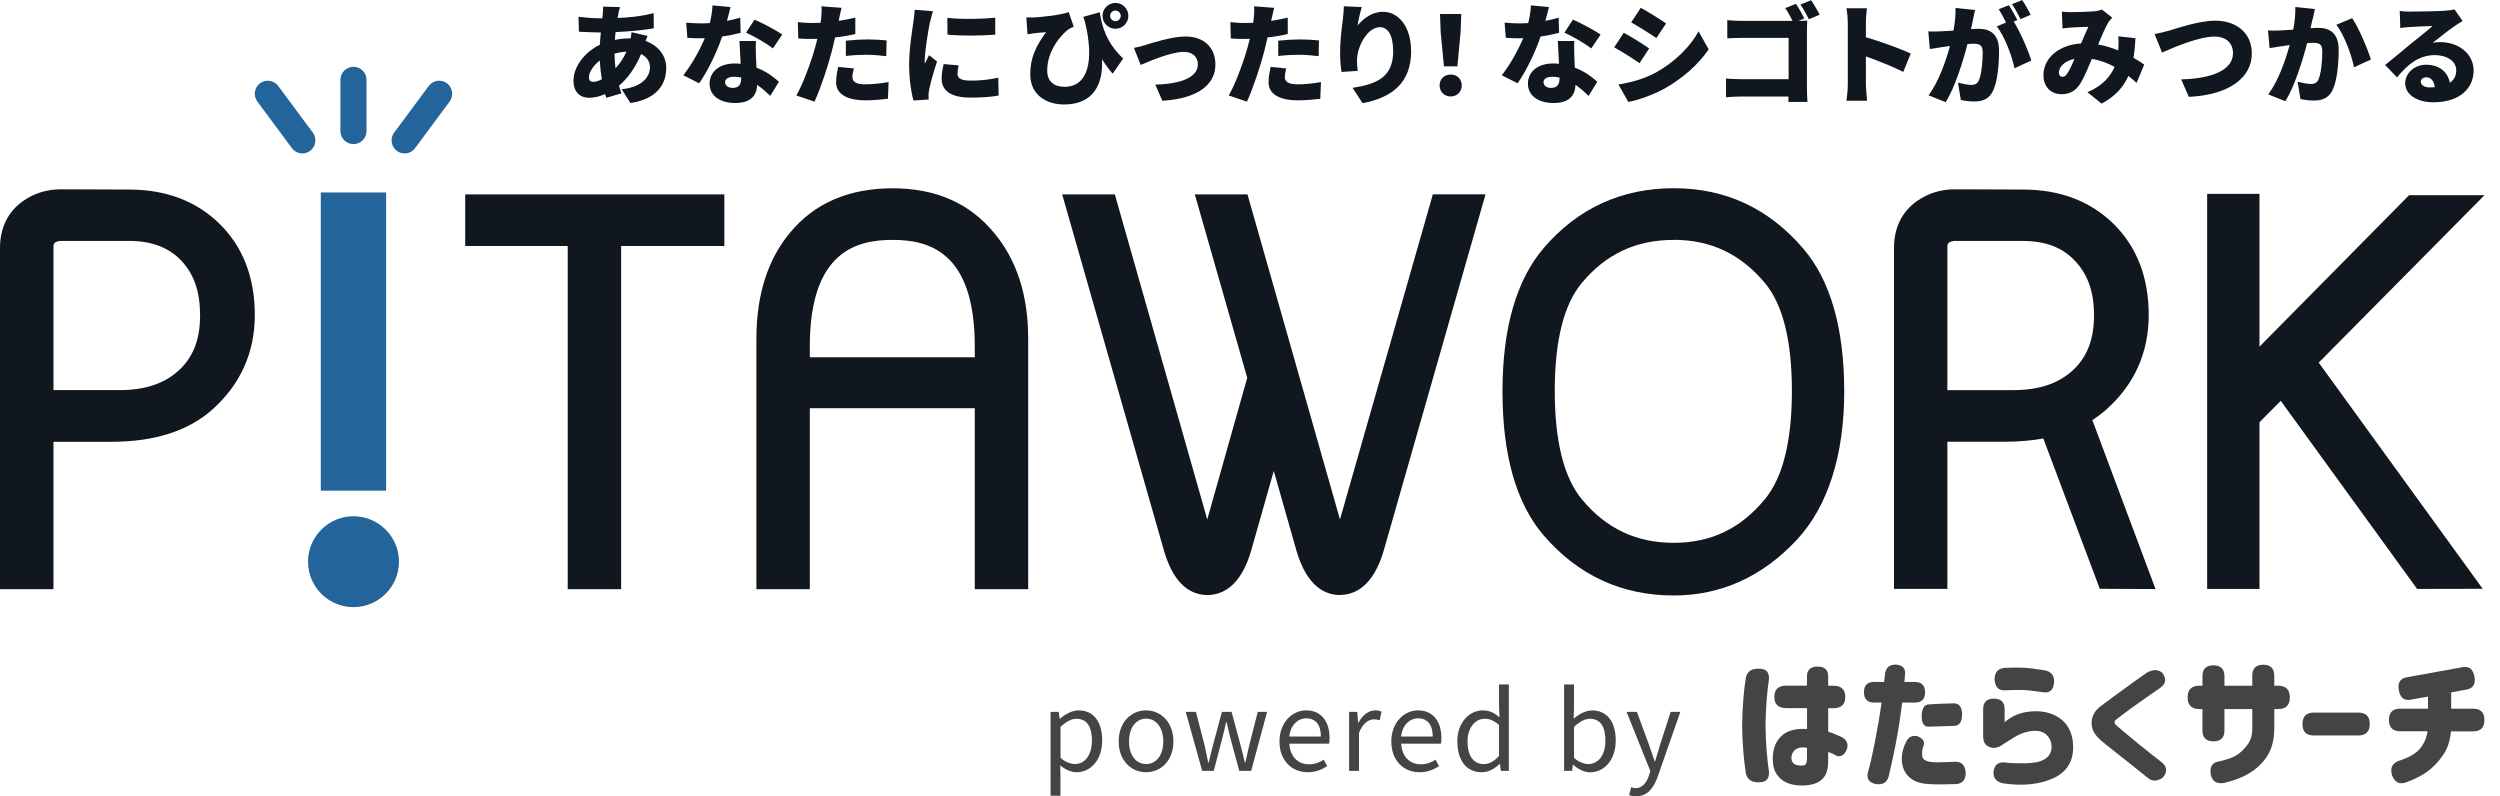 <svg width="135" height="43" viewBox="0 0 135 43" fill="none" xmlns="http://www.w3.org/2000/svg">
<g clip-path="url(#clip0_155_1156)">
<path d="M0 31.817V13.388C0 12.307 0.429 11.431 1.245 10.855C1.846 10.433 2.533 10.222 3.291 10.222L6.973 10.236C8.973 10.236 10.622 10.866 11.874 12.104C13.127 13.345 13.76 14.994 13.76 17.012C13.76 19.03 12.991 20.747 11.477 22.107C10.178 23.269 8.347 23.856 6.028 23.856H2.887V31.817H0ZM6.454 21.066C7.81 21.066 8.848 20.726 9.624 20.028C10.422 19.316 10.805 18.339 10.805 17.037C10.805 15.735 10.475 14.815 9.803 14.089C9.119 13.363 8.189 13.009 6.962 13.009H3.234C2.887 13.069 2.887 13.173 2.887 13.37V21.062H6.454V21.066Z" fill="#11171E"/>
<path d="M30.657 31.816V13.284H25.122V10.497H39.115V13.284H33.541V31.816H30.657Z" fill="#11171E"/>
<path d="M52.638 31.816V22.042H43.73V31.816H40.846V18.274C40.846 15.935 41.454 14.017 42.657 12.568C43.969 10.976 45.834 10.168 48.198 10.168C50.563 10.168 52.381 10.987 53.701 12.6C54.91 14.053 55.522 15.963 55.522 18.274V31.816H52.638ZM52.638 19.294V18.697C52.638 13.548 50.105 12.954 48.198 12.954C46.291 12.954 43.73 13.548 43.73 18.697V19.294H52.638Z" fill="#11171E"/>
<path d="M72.355 32.131C71.6 32.131 70.577 31.712 70.004 29.723L68.784 25.43L67.568 29.716C66.995 31.712 65.962 32.131 65.196 32.131C64.43 32.131 63.421 31.712 62.849 29.716L57.357 10.497H60.201L65.192 28.052L67.35 20.4L64.52 10.497H67.364L72.358 28.049L77.374 10.493H80.219L74.727 29.712C74.151 31.709 73.117 32.127 72.351 32.127L72.355 32.131Z" fill="#11171E"/>
<path d="M90.379 32.156C87.567 32.156 85.202 31.061 83.349 28.9C81.879 27.187 81.134 24.575 81.134 21.14C81.134 17.706 81.889 15.101 83.374 13.377C85.209 11.245 87.567 10.164 90.379 10.164C93.191 10.164 95.52 11.259 97.373 13.42C98.844 15.133 99.588 17.731 99.588 21.14C99.588 24.55 98.722 27.337 97.016 29.162C95.155 31.151 92.923 32.156 90.379 32.156ZM90.379 12.955C88.347 12.955 86.723 13.713 85.42 15.277C84.447 16.436 83.957 18.4 83.957 21.112C83.957 23.824 84.451 25.795 85.42 26.961C86.733 28.543 88.354 29.312 90.379 29.312C92.404 29.312 94 28.539 95.309 26.951C96.272 25.784 96.762 23.82 96.762 21.112C96.762 18.403 96.275 16.446 95.309 15.287C93.996 13.717 92.383 12.951 90.376 12.951L90.379 12.955Z" fill="#11171E"/>
<path d="M113.387 31.791L110.339 23.677C109.713 23.792 109.029 23.853 108.303 23.853H105.158V31.799H102.275V13.384C102.275 12.304 102.704 11.427 103.52 10.855C104.121 10.433 104.808 10.222 105.563 10.222L109.244 10.236C111.244 10.236 112.893 10.866 114.146 12.104C115.398 13.345 116.031 14.994 116.031 17.012C116.031 19.03 115.262 20.758 113.748 22.107C113.519 22.311 113.265 22.504 112.986 22.683L116.399 31.809L113.387 31.795V31.791ZM108.725 21.066C110.081 21.066 111.119 20.726 111.895 20.028C112.693 19.316 113.076 18.339 113.076 17.037C113.076 15.735 112.739 14.823 112.049 14.086C111.373 13.363 110.453 13.012 109.233 13.012H105.505C105.158 13.073 105.158 13.177 105.158 13.374V21.066H108.725Z" fill="#11171E"/>
<path d="M123.161 21.645L122.013 22.8V31.802H119.186V10.468H122.013V18.718L130.091 10.54H134.163L125.211 19.581L134.066 31.795L130.524 31.802L123.161 21.645Z" fill="#11171E"/>
<path d="M15.026 4.644C14.797 4.332 14.357 4.264 14.042 4.497C13.731 4.729 13.667 5.169 13.896 5.481L15.763 7.999C15.899 8.185 16.114 8.286 16.328 8.286C16.475 8.286 16.622 8.239 16.747 8.146C17.058 7.914 17.123 7.473 16.894 7.162L15.026 4.644Z" fill="#23649A"/>
<path d="M24.135 4.497C23.82 4.264 23.384 4.332 23.151 4.644L21.284 7.162C21.051 7.473 21.119 7.914 21.43 8.146C21.555 8.239 21.702 8.286 21.849 8.286C22.064 8.286 22.275 8.185 22.414 7.999L24.282 5.481C24.514 5.169 24.446 4.729 24.135 4.497Z" fill="#23649A"/>
<path d="M19.087 3.606C18.701 3.606 18.382 3.921 18.382 4.311V7.077C18.382 7.463 18.697 7.782 19.087 7.782C19.477 7.782 19.792 7.467 19.792 7.077V4.311C19.792 3.925 19.477 3.606 19.087 3.606Z" fill="#23649A"/>
<path d="M20.851 10.393H17.323V26.496H20.851V10.393Z" fill="#23649A"/>
<path d="M19.087 32.785C17.731 32.785 16.633 31.684 16.633 30.331C16.633 28.979 17.735 27.877 19.087 27.877C20.439 27.877 21.545 28.979 21.545 30.331C21.545 31.684 20.443 32.785 19.087 32.785Z" fill="#23649A"/>
<path d="M33.398 0.723C33.38 0.798 33.362 0.887 33.351 0.97C34.041 0.945 34.635 0.877 35.297 0.712L35.304 1.528C34.754 1.628 33.966 1.703 33.24 1.732L33.204 2.154C33.462 2.1 33.745 2.072 34.02 2.072H34.056C34.081 1.95 34.095 1.821 34.102 1.739L34.965 1.943C34.94 2 34.9 2.107 34.864 2.211C35.519 2.451 35.977 2.973 35.977 3.671C35.977 4.497 35.526 5.342 34.041 5.563L33.573 4.819C34.746 4.69 35.097 4.104 35.097 3.628C35.097 3.327 34.932 3.066 34.617 2.92C34.306 3.689 33.848 4.279 33.426 4.626C33.465 4.766 33.508 4.909 33.555 5.041L32.739 5.281C32.714 5.224 32.7 5.152 32.675 5.08C32.41 5.199 32.113 5.281 31.813 5.281C31.362 5.281 30.968 5.012 30.968 4.361C30.968 3.606 31.566 2.816 32.392 2.415C32.403 2.193 32.421 1.971 32.446 1.753H32.353C32.013 1.753 31.555 1.725 31.262 1.714L31.24 0.905C31.451 0.934 31.966 0.988 32.382 0.988H32.521C32.532 0.905 32.546 0.83 32.55 0.751C32.56 0.633 32.575 0.476 32.568 0.358L33.48 0.383C33.441 0.519 33.415 0.623 33.39 0.723H33.398ZM32.038 4.419C32.167 4.419 32.331 4.372 32.499 4.279C32.446 3.968 32.407 3.624 32.389 3.267C32.024 3.549 31.802 3.918 31.802 4.168C31.802 4.333 31.863 4.419 32.038 4.419ZM33.233 3.692C33.455 3.453 33.662 3.166 33.827 2.791C33.58 2.801 33.369 2.844 33.183 2.898C33.19 3.191 33.208 3.456 33.236 3.696L33.233 3.692Z" fill="#11171E"/>
<path d="M39.254 1.127C39.53 1.073 39.776 1.016 39.973 0.955L39.995 1.771C39.755 1.835 39.397 1.917 38.997 1.971C38.721 2.797 38.227 3.824 37.755 4.497L36.9 4.064C37.358 3.488 37.802 2.669 38.063 2.061C37.998 2.068 37.941 2.068 37.873 2.068C37.626 2.068 37.387 2.061 37.118 2.043L37.054 1.223C37.322 1.252 37.676 1.263 37.87 1.263C38.023 1.263 38.174 1.256 38.328 1.245C38.41 0.93 38.464 0.59 38.474 0.29L39.447 0.383C39.408 0.565 39.337 0.833 39.254 1.127ZM40.821 3.037C40.828 3.177 40.839 3.406 40.85 3.653C41.361 3.846 41.769 4.146 42.063 4.415L41.594 5.177C41.411 5.008 41.172 4.78 40.886 4.579C40.868 5.141 40.564 5.563 39.694 5.563C38.922 5.563 38.317 5.198 38.317 4.518C38.317 3.932 38.778 3.427 39.684 3.427C39.787 3.427 39.895 3.434 39.995 3.445C39.973 3.03 39.948 2.543 39.93 2.214H40.821C40.803 2.468 40.814 2.747 40.821 3.034V3.037ZM39.565 4.747C39.916 4.747 40.023 4.543 40.023 4.214V4.186C39.895 4.161 39.766 4.146 39.623 4.146C39.337 4.146 39.154 4.264 39.154 4.432C39.154 4.619 39.319 4.747 39.565 4.747ZM40.288 1.764L40.746 1.059C41.168 1.241 41.927 1.645 42.242 1.864L41.737 2.615C41.386 2.34 40.7 1.946 40.288 1.764Z" fill="#11171E"/>
<path d="M45.315 1.027C45.308 1.055 45.304 1.091 45.29 1.127C45.59 1.08 45.887 1.023 46.188 0.952V1.835C45.855 1.918 45.479 1.982 45.096 2.021C45.039 2.272 44.978 2.526 44.921 2.758C44.71 3.574 44.317 4.762 43.984 5.488L43 5.155C43.347 4.576 43.809 3.327 44.03 2.511C44.066 2.376 44.105 2.236 44.134 2.096C44.03 2.104 43.93 2.104 43.834 2.104C43.533 2.104 43.304 2.093 43.107 2.079L43.082 1.195C43.401 1.231 43.587 1.241 43.837 1.241C43.995 1.241 44.148 1.234 44.313 1.231C44.324 1.141 44.334 1.066 44.342 0.995C44.37 0.748 44.377 0.483 44.359 0.34L45.444 0.422C45.397 0.605 45.336 0.891 45.308 1.027H45.315ZM46.03 4.157C46.03 4.404 46.213 4.554 46.728 4.554C47.129 4.554 47.533 4.508 47.984 4.433L47.948 5.334C47.615 5.374 47.215 5.417 46.721 5.417C45.694 5.417 45.15 5.048 45.15 4.451C45.15 4.15 45.215 3.835 45.261 3.613L46.105 3.696C46.066 3.85 46.03 4.043 46.03 4.157ZM46.839 2.129C47.168 2.129 47.519 2.147 47.876 2.182L47.858 3.034C47.565 2.998 47.2 2.959 46.839 2.959C46.417 2.959 46.052 2.977 45.676 3.023V2.197C46.016 2.161 46.456 2.132 46.839 2.132V2.129Z" fill="#11171E"/>
<path d="M50.216 1.202C50.152 1.506 49.934 2.748 49.934 3.295C49.934 3.313 49.934 3.406 49.941 3.431C50.023 3.266 50.094 3.148 50.17 2.98L50.599 3.32C50.424 3.853 50.241 4.497 50.177 4.826C50.159 4.916 50.141 5.055 50.141 5.109C50.141 5.173 50.141 5.277 50.148 5.374L49.329 5.427C49.211 5.034 49.093 4.297 49.093 3.499C49.093 2.601 49.264 1.624 49.322 1.188C49.347 1.012 49.386 0.748 49.393 0.526L50.384 0.608C50.331 0.744 50.245 1.102 50.22 1.206L50.216 1.202ZM51.705 3.996C51.705 4.254 51.951 4.354 52.431 4.354C52.953 4.354 53.375 4.307 53.908 4.197L53.926 5.159C53.54 5.231 53.075 5.27 52.384 5.27C51.357 5.27 50.849 4.891 50.849 4.261C50.849 4.007 50.885 3.764 50.957 3.46L51.765 3.531C51.726 3.717 51.708 3.85 51.708 4L51.705 3.996ZM53.744 0.955V1.871C52.974 1.935 51.951 1.943 51.164 1.871L51.157 0.962C51.926 1.055 53.085 1.027 53.744 0.955Z" fill="#11171E"/>
<path d="M55.758 0.948C56.334 0.92 57.307 0.802 57.711 0.655L57.983 1.442C57.894 1.478 57.79 1.524 57.697 1.582C57.282 1.896 56.549 2.737 56.549 3.814C56.549 4.419 56.942 4.687 57.479 4.687C58.745 4.687 59.103 3.31 58.592 1.192C58.563 1.099 58.527 1.006 58.498 0.909L59.389 0.662C59.5 1.413 59.74 2.304 60.652 3.159L60.083 3.979C59.879 3.75 59.69 3.485 59.507 3.199C59.579 4.458 59.11 5.642 57.461 5.642C56.506 5.642 55.633 5.127 55.633 4.014C55.633 3.141 55.926 2.501 56.488 1.739C56.305 1.746 55.994 1.778 55.844 1.796C55.715 1.814 55.626 1.825 55.486 1.854L55.422 0.938C55.533 0.945 55.651 0.945 55.761 0.938L55.758 0.948ZM60.234 0.158C60.62 0.158 60.931 0.469 60.931 0.855C60.931 1.242 60.62 1.553 60.234 1.553C59.847 1.553 59.536 1.242 59.536 0.855C59.536 0.469 59.847 0.158 60.234 0.158ZM60.234 1.142C60.391 1.142 60.52 1.013 60.52 0.855C60.52 0.698 60.391 0.569 60.234 0.569C60.076 0.569 59.947 0.698 59.947 0.855C59.947 1.013 60.076 1.142 60.234 1.142Z" fill="#11171E"/>
<path d="M61.894 2.415C62.287 2.297 63.296 1.971 64.015 1.971C64.999 1.971 65.632 2.551 65.632 3.488C65.632 4.508 64.781 5.316 62.767 5.442L62.387 4.569C63.765 4.533 64.684 4.182 64.684 3.474C64.684 3.07 64.391 2.801 63.929 2.801C63.271 2.801 62.169 3.259 61.597 3.506L61.232 2.587C61.407 2.558 61.725 2.476 61.894 2.422V2.415Z" fill="#11171E"/>
<path d="M68.663 1.027C68.656 1.055 68.652 1.091 68.641 1.127C68.942 1.08 69.239 1.023 69.539 0.952V1.835C69.206 1.918 68.831 1.982 68.448 2.021C68.387 2.272 68.33 2.526 68.273 2.758C68.062 3.574 67.668 4.762 67.335 5.488L66.351 5.155C66.698 4.576 67.16 3.327 67.382 2.511C67.418 2.376 67.457 2.236 67.489 2.096C67.382 2.104 67.285 2.104 67.189 2.104C66.888 2.104 66.659 2.093 66.462 2.079L66.441 1.195C66.756 1.231 66.945 1.241 67.196 1.241C67.353 1.241 67.507 1.234 67.672 1.231C67.682 1.141 67.697 1.066 67.7 0.995C67.729 0.748 67.736 0.483 67.718 0.34L68.802 0.422C68.756 0.605 68.698 0.891 68.666 1.027H68.663ZM69.378 4.157C69.378 4.404 69.561 4.554 70.076 4.554C70.477 4.554 70.877 4.508 71.332 4.433L71.296 5.334C70.963 5.374 70.562 5.417 70.072 5.417C69.045 5.417 68.502 5.048 68.502 4.451C68.502 4.15 68.566 3.835 68.612 3.613L69.457 3.696C69.418 3.85 69.382 4.043 69.382 4.157H69.378ZM70.187 2.129C70.516 2.129 70.867 2.147 71.224 2.182L71.206 3.034C70.913 2.998 70.548 2.959 70.187 2.959C69.764 2.959 69.4 2.977 69.024 3.023V2.197C69.364 2.161 69.804 2.132 70.187 2.132V2.129Z" fill="#11171E"/>
<path d="M73.317 1.37C73.621 1.002 74.079 0.637 74.687 0.637C75.525 0.637 76.201 1.445 76.201 2.769C76.201 4.447 75.192 5.273 73.578 5.57L73.038 4.744C74.358 4.54 75.231 4.157 75.231 2.769C75.231 1.878 74.931 1.467 74.516 1.467C73.847 1.467 73.278 2.494 73.278 3.266C73.278 3.388 73.285 3.57 73.314 3.828L72.441 3.885C72.405 3.656 72.365 3.281 72.365 2.884C72.365 2.34 72.423 1.692 72.519 1.012C72.548 0.766 72.566 0.497 72.566 0.34L73.532 0.379C73.471 0.583 73.349 1.084 73.314 1.363L73.317 1.37Z" fill="#11171E"/>
<path d="M77.739 4.612C77.739 4.265 77.99 4.025 78.337 4.025C78.684 4.025 78.934 4.265 78.934 4.612C78.934 4.959 78.684 5.209 78.337 5.209C77.99 5.209 77.739 4.959 77.739 4.612ZM77.796 1.728L77.761 0.755H78.909L78.873 1.728L78.698 3.581H77.972L77.796 1.728Z" fill="#11171E"/>
<path d="M83.445 1.127C83.721 1.073 83.968 1.016 84.165 0.955L84.19 1.771C83.95 1.835 83.592 1.917 83.192 1.971C82.916 2.797 82.422 3.824 81.95 4.497L81.095 4.064C81.553 3.488 81.997 2.669 82.254 2.061C82.19 2.068 82.132 2.068 82.068 2.068C81.821 2.068 81.582 2.061 81.313 2.043L81.249 1.223C81.521 1.252 81.871 1.263 82.065 1.263C82.218 1.263 82.369 1.256 82.522 1.245C82.605 0.93 82.659 0.59 82.669 0.29L83.642 0.383C83.603 0.565 83.531 0.833 83.449 1.127H83.445ZM85.013 3.037C85.02 3.177 85.031 3.406 85.041 3.653C85.553 3.846 85.961 4.146 86.254 4.415L85.785 5.177C85.603 5.008 85.363 4.78 85.077 4.579C85.059 5.141 84.755 5.563 83.886 5.563C83.113 5.563 82.508 5.198 82.508 4.518C82.508 3.932 82.97 3.427 83.875 3.427C83.982 3.427 84.086 3.434 84.186 3.445C84.161 3.03 84.14 2.543 84.122 2.214H85.013C84.995 2.468 85.005 2.747 85.013 3.034V3.037ZM83.757 4.747C84.107 4.747 84.215 4.543 84.215 4.214V4.186C84.086 4.161 83.957 4.146 83.818 4.146C83.531 4.146 83.349 4.264 83.349 4.432C83.349 4.619 83.513 4.747 83.757 4.747ZM84.48 1.764L84.937 1.059C85.36 1.241 86.115 1.645 86.433 1.864L85.928 2.615C85.578 2.34 84.891 1.946 84.48 1.764Z" fill="#11171E"/>
<path d="M89.055 2.615L88.533 3.413C88.175 3.166 87.581 2.78 87.166 2.558L87.681 1.771C88.104 1.992 88.726 2.386 89.052 2.615H89.055ZM89.409 3.921C90.418 3.363 91.263 2.536 91.724 1.692L92.268 2.665C91.706 3.492 90.869 4.225 89.892 4.779C89.295 5.112 88.433 5.42 87.928 5.502L87.395 4.565C88.057 4.454 88.744 4.279 89.406 3.921H89.409ZM89.971 1.266L89.445 2.053C89.095 1.817 88.494 1.438 88.086 1.209L88.601 0.422C89.012 0.644 89.638 1.037 89.971 1.266Z" fill="#11171E"/>
<path d="M97.427 1.002L97.116 1.131C97.298 1.123 97.516 1.12 97.592 1.113C97.585 1.252 97.574 1.51 97.574 1.703V4.744C97.574 4.944 97.585 5.277 97.602 5.506H96.572C96.572 5.406 96.579 5.306 96.579 5.213H94.007C93.785 5.213 93.416 5.231 93.205 5.252V4.24C93.434 4.257 93.703 4.275 93.978 4.275H96.586V2.046H94.046C93.781 2.046 93.456 2.057 93.273 2.071V1.088C93.51 1.113 93.835 1.127 94.046 1.127H96.797C96.686 0.898 96.54 0.633 96.404 0.44L96.98 0.204C97.13 0.426 97.331 0.784 97.431 0.995L97.427 1.002ZM98.261 0.791L97.681 1.038C97.559 0.798 97.381 0.469 97.22 0.247L97.799 0.011C97.953 0.233 98.157 0.59 98.264 0.791H98.261Z" fill="#11171E"/>
<path d="M99.778 1.209C99.778 0.973 99.753 0.669 99.706 0.447H100.815C100.794 0.669 100.758 0.927 100.758 1.209V2.011C101.549 2.24 102.686 2.655 103.18 2.894L102.776 3.885C102.185 3.581 101.38 3.27 100.758 3.048V4.554C100.758 4.712 100.794 5.177 100.822 5.438H99.71C99.749 5.184 99.781 4.794 99.781 4.554V1.209H99.778Z" fill="#11171E"/>
<path d="M106.536 1.095C106.5 1.252 106.464 1.417 106.432 1.57C106.589 1.56 106.725 1.553 106.829 1.553C107.502 1.553 107.949 1.867 107.949 2.747C107.949 3.434 107.874 4.393 107.62 4.912C107.42 5.334 107.076 5.481 106.6 5.481C106.371 5.481 106.096 5.445 105.885 5.399L105.731 4.465C105.949 4.522 106.3 4.586 106.446 4.586C106.636 4.586 106.768 4.522 106.847 4.365C106.994 4.071 107.065 3.384 107.065 2.841C107.065 2.411 106.89 2.361 106.525 2.361C106.454 2.361 106.361 2.368 106.242 2.379C106.01 3.295 105.57 4.712 105.069 5.517L104.142 5.148C104.7 4.397 105.08 3.284 105.298 2.483C105.144 2.508 105.015 2.522 104.933 2.536C104.743 2.565 104.404 2.612 104.21 2.647L104.128 1.692C104.357 1.71 104.579 1.699 104.815 1.692C104.987 1.685 105.226 1.667 105.488 1.653C105.57 1.195 105.609 0.791 105.598 0.429L106.654 0.54C106.615 0.715 106.564 0.937 106.532 1.102L106.536 1.095ZM108.933 1.084L108.74 1.166C109.09 1.717 109.53 2.73 109.691 3.27L108.783 3.685C108.643 3.005 108.25 1.968 107.827 1.427L108.325 1.216C108.214 0.987 108.067 0.701 107.928 0.501L108.478 0.279C108.625 0.497 108.829 0.876 108.936 1.08L108.933 1.084ZM109.659 0.798L109.108 1.034C108.99 0.794 108.804 0.447 108.647 0.225L109.198 0.003C109.351 0.225 109.563 0.601 109.659 0.801V0.798Z" fill="#11171E"/>
<path d="M111.863 0.655C112.214 0.655 112.754 0.637 113.04 0.615C113.205 0.605 113.387 0.562 113.502 0.515L114.063 0.955C113.97 1.055 113.888 1.141 113.841 1.224C113.695 1.47 113.494 1.932 113.298 2.401C113.684 2.472 114.049 2.583 114.382 2.723C114.382 2.698 114.389 2.676 114.389 2.658C114.407 2.401 114.407 2.147 114.382 1.961L115.315 2.064C115.298 2.447 115.262 2.798 115.208 3.12C115.437 3.256 115.63 3.377 115.788 3.485L115.376 4.476C115.237 4.347 115.09 4.225 114.933 4.1C114.661 4.708 114.224 5.202 113.484 5.595L112.722 4.98C113.577 4.612 113.981 4.096 114.188 3.613C113.813 3.409 113.401 3.248 112.961 3.18C112.757 3.667 112.539 4.189 112.339 4.511C112.088 4.898 111.781 5.087 111.326 5.087C110.768 5.087 110.346 4.712 110.346 4.057C110.346 3.13 111.19 2.415 112.378 2.347C112.518 2.018 112.661 1.678 112.772 1.449C112.536 1.456 112.146 1.467 111.881 1.485C111.763 1.492 111.534 1.513 111.376 1.538L111.341 0.63C111.505 0.648 111.727 0.658 111.856 0.658L111.863 0.655ZM111.373 4.15C111.48 4.15 111.548 4.093 111.648 3.95C111.766 3.764 111.895 3.481 112.024 3.177C111.484 3.288 111.18 3.617 111.18 3.914C111.18 4.071 111.262 4.15 111.373 4.15Z" fill="#11171E"/>
<path d="M117.119 1.66C117.541 1.531 118.761 1.116 119.623 1.116C120.732 1.116 121.598 1.749 121.598 2.891C121.598 4.175 120.406 5.123 118.199 5.231L117.784 4.286C119.401 4.25 120.582 3.799 120.582 2.873C120.582 2.358 120.242 1.975 119.584 1.975C118.775 1.975 117.451 2.526 116.75 2.837L116.349 1.839C116.568 1.803 116.907 1.717 117.119 1.656V1.66Z" fill="#11171E"/>
<path d="M124.875 1.044C124.839 1.202 124.803 1.366 124.768 1.52C124.925 1.509 125.061 1.502 125.168 1.502C125.841 1.502 126.288 1.817 126.288 2.697C126.288 3.384 126.213 4.343 125.959 4.862C125.759 5.284 125.415 5.431 124.939 5.431C124.71 5.431 124.435 5.395 124.224 5.348L124.07 4.415C124.288 4.472 124.639 4.536 124.786 4.536C124.975 4.536 125.107 4.472 125.186 4.314C125.333 4.021 125.404 3.334 125.404 2.79C125.404 2.361 125.229 2.311 124.864 2.311C124.796 2.311 124.7 2.318 124.585 2.329C124.349 3.245 123.909 4.661 123.412 5.466L122.485 5.098C123.043 4.347 123.422 3.234 123.641 2.432C123.487 2.458 123.358 2.472 123.276 2.486C123.09 2.515 122.75 2.561 122.557 2.597L122.474 1.642C122.703 1.66 122.925 1.649 123.161 1.642C123.333 1.635 123.573 1.617 123.837 1.602C123.92 1.145 123.959 0.74 123.948 0.379L125.004 0.49C124.964 0.665 124.914 0.887 124.882 1.052L124.875 1.044ZM128.027 3.216L127.118 3.631C126.979 2.951 126.585 1.878 126.163 1.338L127.018 0.98C127.376 1.506 127.855 2.644 128.027 3.212V3.216Z" fill="#11171E"/>
<path d="M130.184 0.626C130.503 0.626 131.673 0.608 132.02 0.579C132.302 0.554 132.467 0.533 132.542 0.508L132.982 1.134C132.832 1.227 132.678 1.316 132.531 1.42C132.202 1.642 131.687 2.064 131.365 2.311C131.519 2.282 131.637 2.275 131.776 2.275C132.785 2.275 133.576 2.919 133.576 3.806C133.576 4.694 132.914 5.524 131.393 5.524C130.567 5.524 129.88 5.137 129.88 4.493C129.88 3.978 130.349 3.495 131.018 3.495C131.733 3.495 132.191 3.91 132.291 4.468C132.524 4.311 132.638 4.082 132.638 3.796C132.638 3.291 132.123 2.976 131.476 2.976C130.621 2.976 130.005 3.492 129.44 4.178L128.796 3.509C129.172 3.216 129.855 2.637 130.202 2.35C130.531 2.082 131.075 1.66 131.358 1.406C131.064 1.413 130.46 1.434 130.145 1.459C129.97 1.47 129.758 1.488 129.615 1.513L129.587 0.594C129.769 0.619 129.991 0.629 130.184 0.629V0.626ZM131.211 4.719C131.304 4.719 131.393 4.712 131.476 4.708C131.447 4.386 131.272 4.175 131.025 4.175C130.832 4.175 130.721 4.293 130.721 4.411C130.721 4.594 130.914 4.722 131.215 4.722L131.211 4.719Z" fill="#11171E"/>
<path d="M94.279 36.582C94.357 36.246 94.604 36.088 95.019 36.11C95.377 36.117 95.545 36.303 95.524 36.675C95.484 36.922 95.445 37.272 95.406 37.723C95.366 38.178 95.345 38.653 95.338 39.151C95.345 39.68 95.366 40.174 95.406 40.625C95.445 41.079 95.484 41.43 95.524 41.676C95.545 42.048 95.377 42.238 95.019 42.242C94.604 42.263 94.357 42.106 94.279 41.77C94.229 41.465 94.182 41.086 94.143 40.628C94.103 40.177 94.082 39.694 94.075 39.179V39.172C94.082 38.653 94.103 38.167 94.143 37.716C94.182 37.262 94.225 36.879 94.279 36.575V36.582ZM97.577 37.029V36.532C97.577 36.174 97.767 35.995 98.15 35.995C98.533 35.995 98.722 36.174 98.722 36.532V37.029H98.998C99.431 37.029 99.645 37.233 99.645 37.637C99.645 38.041 99.431 38.242 98.998 38.242H98.722V39.508C98.962 39.587 99.223 39.691 99.495 39.823C99.77 40.002 99.838 40.242 99.695 40.546C99.531 40.836 99.33 40.907 99.091 40.768C99.001 40.711 98.88 40.653 98.722 40.603V41.09C98.722 41.462 98.654 41.741 98.522 41.931C98.386 42.12 98.211 42.249 97.992 42.317C97.774 42.385 97.559 42.417 97.352 42.417C97.084 42.428 96.826 42.388 96.579 42.303C96.332 42.217 96.128 42.063 95.967 41.848C95.806 41.63 95.728 41.329 95.728 40.94C95.735 40.424 95.892 40.024 96.204 39.737C96.515 39.451 96.973 39.326 97.581 39.365V38.238H96.461C96.028 38.238 95.814 38.038 95.814 37.634C95.814 37.229 96.028 37.026 96.461 37.026H97.581L97.577 37.029ZM97.352 41.34C97.434 41.337 97.495 41.301 97.527 41.24C97.559 41.179 97.577 41.093 97.577 40.986V40.378C97.313 40.335 97.112 40.364 96.973 40.464C96.833 40.564 96.754 40.703 96.737 40.882C96.726 41.054 96.776 41.179 96.887 41.251C96.998 41.326 97.152 41.351 97.348 41.337L97.352 41.34Z" fill="#444444"/>
<path d="M101.219 36.825H101.745C101.778 36.542 101.792 36.396 101.792 36.392C101.835 36.045 102.035 35.877 102.396 35.888C102.736 35.923 102.897 36.092 102.876 36.392L102.837 36.825H103.395C103.767 36.825 103.953 37.011 103.953 37.383C103.953 37.755 103.767 37.941 103.395 37.941H102.718C102.604 38.843 102.479 39.619 102.35 40.27C102.218 40.922 102.096 41.472 101.989 41.93C101.888 42.26 101.659 42.399 101.295 42.338C100.908 42.263 100.769 42.034 100.883 41.644C100.983 41.315 101.108 40.768 101.255 40.006C101.405 39.243 101.52 38.557 101.606 37.938H101.212C100.84 37.938 100.654 37.752 100.654 37.38C100.654 37.008 100.84 36.822 101.212 36.822L101.219 36.825ZM102.937 40.045C103.069 39.784 103.277 39.687 103.566 39.762C103.878 39.909 103.971 40.099 103.849 40.328C103.802 40.431 103.785 40.596 103.802 40.821C103.817 41.043 104.064 41.158 104.543 41.165C104.836 41.165 105.191 41.154 105.606 41.133C105.945 41.14 106.128 41.344 106.149 41.744C106.139 42.127 105.96 42.328 105.606 42.342C105.03 42.363 104.557 42.363 104.196 42.342C103.813 42.328 103.513 42.249 103.291 42.109C103.069 41.97 102.915 41.798 102.826 41.598C102.736 41.397 102.693 41.186 102.693 40.964C102.701 40.653 102.779 40.349 102.937 40.045ZM105.523 37.981C105.81 37.988 105.953 38.192 105.953 38.592C105.942 38.989 105.806 39.19 105.538 39.197C104.929 39.215 104.479 39.229 104.185 39.24C103.906 39.269 103.767 39.072 103.77 38.646C103.785 38.274 103.903 38.07 104.121 38.041C104.486 38.013 104.951 37.991 105.52 37.981H105.523Z" fill="#444444"/>
<path d="M107.09 39.869V38.302C107.09 37.919 107.28 37.726 107.666 37.726C108.053 37.726 108.25 37.916 108.25 38.302V38.996C108.464 38.818 108.682 38.682 108.908 38.592C109.13 38.499 109.387 38.442 109.684 38.417C110.146 38.381 110.55 38.442 110.901 38.599C111.248 38.757 111.512 38.986 111.684 39.279C111.856 39.576 111.945 39.919 111.952 40.313C111.96 41.125 111.598 41.697 110.872 42.027C110.146 42.356 109.258 42.452 108.217 42.309C107.806 42.241 107.62 42.02 107.652 41.648C107.706 41.29 107.913 41.132 108.282 41.175C108.514 41.207 108.84 41.222 109.266 41.218C109.691 41.218 110.01 41.172 110.221 41.089C110.432 41.007 110.582 40.893 110.668 40.753C110.754 40.614 110.793 40.463 110.783 40.299C110.783 40.148 110.74 40.002 110.657 39.859C110.575 39.715 110.45 39.608 110.289 39.533C110.124 39.458 109.892 39.444 109.588 39.49C109.287 39.554 109.022 39.658 108.786 39.805C108.55 39.952 108.339 40.084 108.156 40.199C107.917 40.377 107.681 40.428 107.459 40.349C107.237 40.27 107.115 40.109 107.101 39.869H107.09ZM108.246 36.063C108.665 36.048 109.001 36.045 109.255 36.056C109.509 36.066 109.895 36.113 110.421 36.199C110.779 36.267 110.944 36.489 110.918 36.868C110.883 37.286 110.664 37.454 110.264 37.372C109.817 37.304 109.473 37.268 109.233 37.261C108.979 37.254 108.661 37.261 108.271 37.276C107.92 37.297 107.731 37.097 107.706 36.678C107.716 36.299 107.895 36.095 108.25 36.066L108.246 36.063Z" fill="#444444"/>
<path d="M115.942 36.32C116.263 36.141 116.535 36.141 116.757 36.327C116.993 36.624 116.972 36.889 116.693 37.114C116.246 37.426 115.863 37.698 115.541 37.919C115.219 38.145 114.94 38.345 114.711 38.521C114.478 38.696 114.335 38.807 114.278 38.853C114.217 38.893 114.185 38.939 114.185 39C114.185 39.061 114.224 39.122 114.307 39.19C114.367 39.247 114.514 39.372 114.743 39.562C114.972 39.755 115.247 39.98 115.562 40.238C115.881 40.495 116.289 40.821 116.786 41.207C117.033 41.444 117.033 41.708 116.786 41.995C116.492 42.198 116.228 42.206 115.992 42.016C115.605 41.705 115.294 41.458 115.069 41.275C114.84 41.096 114.607 40.91 114.36 40.714C114.117 40.52 113.899 40.345 113.702 40.191C113.505 40.038 113.376 39.919 113.305 39.841C113.058 39.594 112.94 39.322 112.947 39.025C112.954 38.728 113.072 38.467 113.298 38.249C113.376 38.181 113.509 38.081 113.695 37.941C113.881 37.801 114.088 37.648 114.321 37.48C114.553 37.311 114.775 37.15 114.99 36.993C115.201 36.836 115.519 36.61 115.942 36.317V36.32Z" fill="#444444"/>
<path d="M118.932 38.288H118.761C118.342 38.288 118.131 38.077 118.131 37.658C118.131 37.24 118.339 37.029 118.761 37.029H118.932V36.517C118.932 36.123 119.129 35.927 119.523 35.927C119.916 35.927 120.12 36.123 120.12 36.517V37.029H121.623V36.485C121.623 36.091 121.82 35.895 122.213 35.895C122.607 35.895 122.811 36.091 122.811 36.485V37.029H123.022C123.44 37.029 123.651 37.24 123.651 37.658C123.651 38.077 123.44 38.288 123.022 38.288H122.811V39.39C122.8 39.941 122.685 40.402 122.464 40.771C122.242 41.139 121.934 41.454 121.533 41.708C121.136 41.962 120.657 42.152 120.102 42.277C119.709 42.345 119.469 42.198 119.38 41.837C119.315 41.419 119.451 41.182 119.78 41.129C120.278 41.018 120.632 40.889 120.843 40.735C121.054 40.581 121.233 40.399 121.387 40.184C121.541 39.969 121.619 39.705 121.623 39.39V38.288H120.12V39.444C120.12 39.837 119.923 40.034 119.53 40.034C119.136 40.034 118.932 39.837 118.932 39.444V38.288Z" fill="#444444"/>
<path d="M124.335 39.093C124.335 38.685 124.539 38.481 124.946 38.481H127.354C127.766 38.481 127.966 38.685 127.966 39.093C127.966 39.501 127.762 39.716 127.354 39.716H124.946C124.535 39.716 124.335 39.512 124.335 39.104V39.097V39.093Z" fill="#444444"/>
<path d="M133.551 38.267H132.363V37.376H131.111V38.267H129.615C129.204 38.267 129.004 38.471 129.004 38.879C129.004 39.286 129.208 39.49 129.615 39.49H131.086C131.032 39.848 130.9 40.156 130.685 40.421C130.47 40.682 130.091 40.904 129.551 41.082C129.179 41.208 129.054 41.469 129.172 41.87C129.315 42.249 129.565 42.374 129.927 42.249C130.41 42.07 130.8 41.87 131.097 41.651C131.393 41.429 131.665 41.147 131.912 40.793C132.159 40.442 132.306 40.009 132.352 39.494H133.547C133.959 39.494 134.159 39.29 134.159 38.882C134.159 38.474 133.955 38.27 133.547 38.27L133.551 38.267Z" fill="#444444"/>
<path d="M133.197 37.236C133.551 37.172 133.694 36.939 133.619 36.535C133.544 36.131 133.333 35.963 132.978 36.027L129.959 36.574C129.605 36.639 129.462 36.871 129.537 37.276C129.612 37.68 129.823 37.848 130.177 37.784L131.283 37.583L132.367 37.387L133.197 37.236Z" fill="#444444"/>
<path d="M56.731 38.442H57.171L57.218 38.807H57.236C57.522 38.571 57.88 38.36 58.252 38.36C59.075 38.36 59.518 39.004 59.518 39.984C59.518 41.075 58.867 41.701 58.133 41.701C57.847 41.701 57.54 41.566 57.253 41.333L57.264 41.891V42.971H56.731V38.446V38.442ZM58.964 39.991C58.964 39.286 58.727 38.814 58.123 38.814C57.855 38.814 57.575 38.968 57.268 39.254V40.925C57.554 41.172 57.837 41.258 58.048 41.258C58.577 41.258 58.964 40.782 58.964 39.991Z" fill="#444444"/>
<path d="M60.409 40.038C60.409 38.975 61.107 38.36 61.886 38.36C62.666 38.36 63.364 38.975 63.364 40.038C63.364 41.1 62.666 41.701 61.886 41.701C61.107 41.701 60.409 41.093 60.409 40.038ZM62.817 40.038C62.817 39.304 62.441 38.807 61.89 38.807C61.339 38.807 60.967 39.304 60.967 40.038C60.967 40.771 61.336 41.258 61.89 41.258C62.445 41.258 62.817 40.771 62.817 40.038Z" fill="#444444"/>
<path d="M64.033 38.442H64.581L65.056 40.284C65.121 40.589 65.185 40.878 65.242 41.175H65.271C65.343 40.875 65.407 40.581 65.489 40.284L65.983 38.442H66.505L67.003 40.284C67.078 40.589 67.149 40.878 67.224 41.175H67.249C67.321 40.875 67.378 40.589 67.45 40.284L67.918 38.442H68.423L67.564 41.626H66.92L66.455 39.909C66.373 39.608 66.316 39.315 66.237 38.993H66.208C66.137 39.315 66.072 39.615 65.99 39.919L65.543 41.626H64.917L64.029 38.442H64.033Z" fill="#444444"/>
<path d="M69.092 40.038C69.092 39.007 69.79 38.36 70.53 38.36C71.339 38.36 71.797 38.947 71.797 39.855C71.797 39.973 71.786 40.084 71.772 40.159H69.625C69.661 40.839 70.076 41.272 70.68 41.272C70.992 41.272 71.242 41.179 71.478 41.022L71.671 41.372C71.389 41.555 71.049 41.701 70.616 41.701C69.772 41.701 69.092 41.086 69.092 40.038ZM71.328 39.773C71.328 39.133 71.035 38.789 70.537 38.789C70.087 38.789 69.686 39.154 69.621 39.773H71.328Z" fill="#444444"/>
<path d="M72.852 38.442H73.292L73.339 39.022H73.356C73.578 38.617 73.904 38.36 74.262 38.36C74.401 38.36 74.501 38.378 74.602 38.431L74.501 38.9C74.398 38.857 74.319 38.846 74.19 38.846C73.925 38.846 73.596 39.032 73.385 39.58V41.626H72.852V38.442Z" fill="#444444"/>
<path d="M75.131 40.038C75.131 39.007 75.829 38.36 76.569 38.36C77.378 38.36 77.836 38.947 77.836 39.855C77.836 39.973 77.825 40.084 77.811 40.159H75.664C75.7 40.839 76.115 41.272 76.719 41.272C77.031 41.272 77.281 41.179 77.517 41.022L77.71 41.372C77.428 41.555 77.088 41.701 76.655 41.701C75.811 41.701 75.131 41.086 75.131 40.038ZM77.367 39.773C77.367 39.133 77.074 38.789 76.576 38.789C76.126 38.789 75.725 39.154 75.66 39.773H77.367Z" fill="#444444"/>
<path d="M78.694 40.038C78.694 39.007 79.346 38.36 80.075 38.36C80.451 38.36 80.691 38.499 80.973 38.736L80.948 38.184V36.961H81.478V41.626H81.045L80.998 41.251H80.981C80.727 41.497 80.394 41.701 80.011 41.701C79.213 41.701 78.698 41.097 78.698 40.038H78.694ZM80.948 40.818V39.147C80.673 38.907 80.433 38.814 80.168 38.814C79.653 38.814 79.245 39.308 79.245 40.034C79.245 40.803 79.564 41.261 80.126 41.261C80.419 41.261 80.676 41.115 80.948 40.821V40.818Z" fill="#444444"/>
<path d="M84.963 41.297H84.937L84.891 41.626H84.462V36.961H84.995V38.238L84.977 38.814C85.263 38.56 85.621 38.363 85.975 38.363C86.801 38.363 87.249 39.007 87.249 39.98C87.249 41.079 86.597 41.705 85.864 41.705C85.571 41.705 85.234 41.551 84.959 41.301L84.963 41.297ZM86.691 39.991C86.691 39.286 86.454 38.814 85.85 38.814C85.581 38.814 85.299 38.968 84.995 39.254V40.925C85.277 41.172 85.564 41.258 85.775 41.258C86.304 41.258 86.691 40.782 86.691 39.991Z" fill="#444444"/>
<path d="M87.975 42.935L88.082 42.506C88.147 42.531 88.24 42.56 88.322 42.56C88.687 42.56 88.916 42.266 89.045 41.873L89.116 41.633L87.835 38.442H88.394L89.045 40.213C89.138 40.488 89.249 40.818 89.349 41.104H89.377C89.467 40.818 89.56 40.495 89.646 40.213L90.215 38.442H90.737L89.535 41.891C89.317 42.517 88.984 43 88.35 43C88.197 43 88.075 42.975 87.975 42.935Z" fill="#444444"/>
</g>
<defs>
<clipPath id="clip0_155_1156">
<rect width="134.163" height="43" fill="white"/>
</clipPath>
</defs>
</svg>
